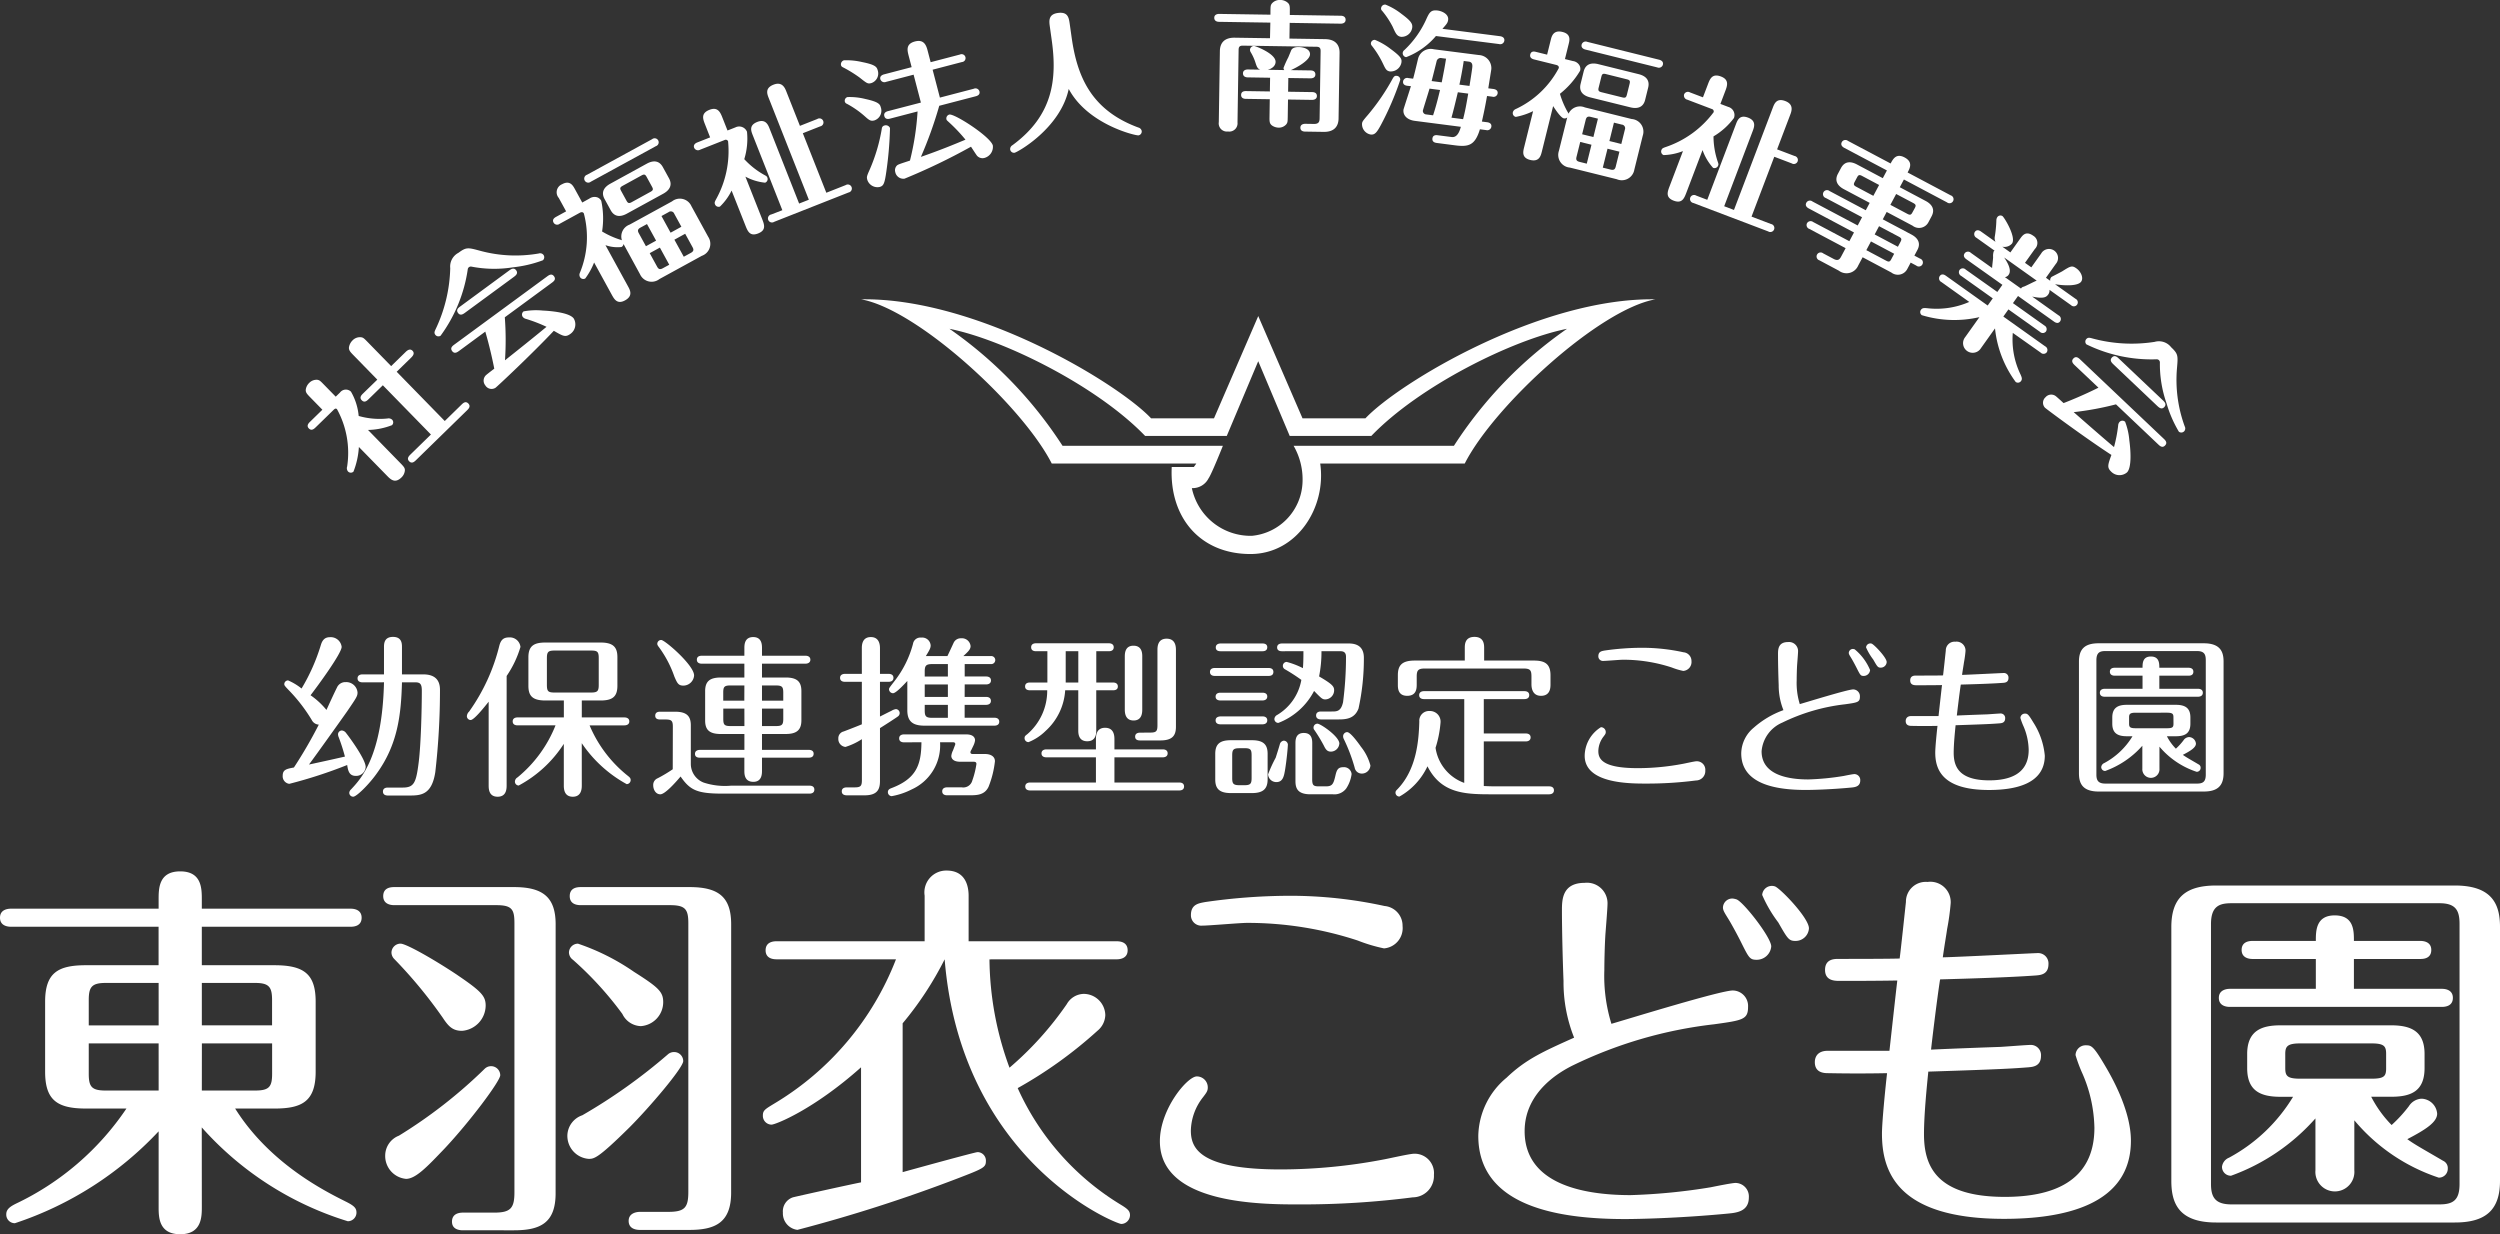 <svg xmlns="http://www.w3.org/2000/svg" width="210" height="103.676" viewBox="0 0 210 103.676">
  <rect x="0" y="0" width="210" height="103.676" fill="#333333" stroke="none"/>
  <g id="アートワーク_1" data-name="アートワーク 1" transform="translate(105 51.838)">
    <g id="グループ_169486" data-name="グループ 169486" transform="translate(-105 -51.838)">
      <path id="パス_407848" data-name="パス 407848" d="M146.726,53.563a4.692,4.692,0,0,1-4.253,4.418,5.042,5.042,0,0,1-5.04-4.007,1.5,1.5,0,0,0,1.405-.826c.247-.33,1.2-2.726,1.2-2.726H126.572a35.227,35.227,0,0,0-9.5-9.83c4.544.91,12.39,4.792,16.437,9h6.856l2.643-6.278,2.645,6.278h6.854c4.047-4.212,11.893-8.094,16.437-9a35.208,35.208,0,0,0-9.5,9.83H145.982A5.665,5.665,0,0,1,146.726,53.563ZM137.6,52.2h-1.858c-.207,4.254,2.4,7.31,6.608,7.31,3.923,0,6.4-3.924,5.864-7.6h12.141c2.478-4.873,11.317-12.968,16.023-13.794-9.664-.164-21.557,7.021-24.364,9.994h-5.286l-3.718-8.589-3.717,8.589h-5.286c-2.808-2.972-14.7-10.157-24.365-9.994,4.708.827,13.544,8.921,16.023,13.794h12.142Z" transform="translate(-37.317 -12.972)" fill="#fff"/>
      <g id="グループ_169483" data-name="グループ 169483" transform="translate(23.749 53.499)">
        <path id="パス_407849" data-name="パス 407849" d="M38.442,88.085A13.738,13.738,0,0,0,36.627,85.7c-.45-.464-.493-.522-.493-.624a.322.322,0,0,1,.319-.319,4.98,4.98,0,0,1,1.132.682,16.168,16.168,0,0,0,1.626-3.672c.131-.421.348-.639.755-.639a.924.924,0,0,1,.987.813c0,.538-1.974,3.237-2.613,4.064a6.441,6.441,0,0,1,1.336,1.234c.276-.6.624-1.364.885-1.887a.767.767,0,0,1,.726-.45.952.952,0,0,1,1,.871c0,.305-.087.435-.871,1.582-.16.233-2.569,3.615-3.207,4.47,1.887-.406,2.685-.595,3.019-.667a16.1,16.1,0,0,0-.522-1.626.651.651,0,0,1-.058-.247.326.326,0,0,1,.334-.32.486.486,0,0,1,.334.2c.377.479,1.654,2.249,1.654,2.859a.8.8,0,0,1-.827.755c-.567,0-.654-.45-.726-.914a39.439,39.439,0,0,1-4.862,1.581A.638.638,0,0,1,36,92.773c0-.523.319-.581.943-.7a38.209,38.209,0,0,0,2.09-3.6A.7.7,0,0,1,38.442,88.085Zm4.252-3.164c-.13,0-.406-.044-.406-.334s.276-.334.406-.334h1.815V81.974c0-.276,0-.871.755-.871s.755.581.755.871v2.279h1.8c1.335,0,1.393.914,1.393,1.321a60.554,60.554,0,0,1-.392,6.88c-.3,1.974-1.263,1.974-2.25,1.974H44.828c-.145,0-.406-.044-.406-.334,0-.3.276-.334.406-.334h1.248c.958,0,1.133-.392,1.35-2.133.188-1.5.261-4.471.261-6.009,0-.566-.145-.7-.567-.7h-1.1c-.073,2.757-.363,5.24-2.133,7.678-.639.9-1.684,1.931-1.96,1.931a.328.328,0,0,1-.334-.334.434.434,0,0,1,.145-.276c.857-.914,2.627-2.8,2.772-9Z" transform="translate(-36.003 -81.103)" fill="#fff"/>
        <path id="パス_407850" data-name="パス 407850" d="M62.793,93.579c0,.276,0,.972-.755.972s-.755-.682-.755-.972v-7.01c-.334.42-1.22,1.538-1.51,1.538a.321.321,0,0,1-.319-.32.579.579,0,0,1,.189-.391,16.166,16.166,0,0,0,2.54-5.545c.116-.42.3-.682.8-.682a.9.9,0,0,1,.972.8,8.68,8.68,0,0,1-1.161,2.438Zm6.313.014c0,.261-.015.958-.755.958s-.755-.682-.755-.958V90.11a10.252,10.252,0,0,1-3.788,3.5.326.326,0,0,1-.319-.334.424.424,0,0,1,.218-.349A10.769,10.769,0,0,0,66.9,88.556H63.708c-.145,0-.406-.043-.406-.334s.276-.333.406-.333H67.6V86.467H66.045c-1.1,0-1.423-.406-1.423-1.234v-2.4c0-.958.479-1.234,1.423-1.234h4.645c1.074,0,1.408.406,1.408,1.234v2.4c0,.929-.435,1.234-1.408,1.234H69.107v1.423h3.585c.131,0,.406.044.406.333s-.276.334-.406.334H69.761a10.728,10.728,0,0,0,3.251,4.268c.1.087.2.159.2.319a.341.341,0,0,1-.334.349,10.822,10.822,0,0,1-3.774-3.44ZM70.53,82.925c0-.551-.1-.653-.654-.653H66.828c-.552,0-.653.117-.653.653v2.221c0,.551.1.653.653.653h3.048c.551,0,.654-.116.654-.653Z" transform="translate(-43.985 -81.125)" fill="#fff"/>
        <path id="パス_407851" data-name="パス 407851" d="M84.834,88.658c0-.493-.1-.61-.61-.61h-.464c-.144,0-.406-.029-.406-.319,0-.32.29-.334.406-.334h1.263c1.016,0,1.321.406,1.321,1.146v3.266a1.686,1.686,0,0,0,1.074,1.539,5.735,5.735,0,0,0,2.308.261h6.589c.131,0,.406.029.406.334s-.29.334-.406.334H88.985c-2.134,0-2.714-.3-3.5-1.437-.464.551-1.321,1.495-1.7,1.495s-.6-.377-.6-.769a.6.6,0,0,1,.377-.58,12.029,12.029,0,0,0,1.263-.755Zm1.785-4.311a.914.914,0,0,1-.885.856c-.435,0-.523-.189-.77-.755a9.327,9.327,0,0,0-1.292-2.468c-.116-.145-.145-.218-.145-.29a.325.325,0,0,1,.334-.32C84.165,81.372,86.619,83.491,86.619,84.347Zm4.224-2.279c0-.276,0-.943.74-.943s.74.668.74.943v.624H95.98c.131,0,.406.044.406.334s-.29.334-.406.334H92.322v1.161h1.989c.987,0,1.321.377,1.321,1.146v2.453c0,.856-.45,1.146-1.321,1.146H92.322V90.6h3.933c.116,0,.406.029.406.32,0,.319-.29.334-.406.334H92.322v1.088c0,.261,0,.943-.726.943-.755,0-.755-.668-.755-.943V91.256H87.1c-.145,0-.406-.029-.406-.32s.276-.334.406-.334h3.745V89.268H88.868c-1.03,0-1.321-.406-1.321-1.146V85.668c0-.827.392-1.146,1.321-1.146h1.974V83.361H87.257c-.131,0-.406-.044-.406-.334,0-.305.276-.334.406-.334h3.585Zm0,3.121H89.667c-.523,0-.6.131-.6.61v.668h1.771Zm0,1.945H89.071v.856c0,.493.087.61.6.61h1.175Zm1.48-.668h1.786V85.8c0-.479-.088-.61-.61-.61H92.322Zm0,2.134H93.5c.508,0,.61-.117.61-.61v-.856H92.322Z" transform="translate(-52.064 -81.11)" fill="#fff"/>
        <path id="パス_407852" data-name="パス 407852" d="M108.729,82.068c0-.218,0-.943.755-.943s.769.726.769.943v2.148h.726c.145,0,.406.044.406.334s-.276.334-.406.334h-.726V87.8c.145-.072.827-.42.958-.478a1.015,1.015,0,0,1,.378-.146.335.335,0,0,1,.319.334.35.35,0,0,1-.16.29c-.218.16-1.059.7-1.495.973v4.441c0,.7-.218,1.205-1.292,1.205h-1.481c-.116,0-.435-.015-.435-.334s.319-.334.435-.334h.654c.508,0,.6-.131.6-.61V89.7a5.564,5.564,0,0,1-1.379.653.664.664,0,0,1-.6-.7.582.582,0,0,1,.451-.6c.421-.16,1.132-.435,1.524-.6V84.884h-1.423c-.144,0-.406-.044-.406-.334s.276-.334.406-.334h1.423Zm3.542,7.9c-.146,0-.407-.044-.407-.334s.276-.334.407-.334H117.5c.479,0,.74.189.74.508a1.536,1.536,0,0,1-.16.479l-.144.3a.563.563,0,0,0-.087.2c0,.116.073.16.189.16h1.03c.479,0,.842.2.842.609a8.178,8.178,0,0,1-.537,2.148c-.348.726-1.03.711-1.7.711h-1.786c-.145,0-.406-.044-.406-.334s.276-.334.406-.334h1.234a.78.78,0,0,0,.886-.567,7.172,7.172,0,0,0,.348-1.393c0-.174-.131-.189-.247-.189H117c-.755,0-.755-.435-.755-.493a1.388,1.388,0,0,1,.144-.464l.16-.421a.273.273,0,0,0,.029-.116c0-.087-.058-.145-.2-.145H115.3a4.055,4.055,0,0,1-2.381,3.962,5.973,5.973,0,0,1-1.683.567.335.335,0,0,1-.319-.334c0-.218.16-.29.319-.348,2.09-.8,2.482-1.974,2.5-3.846Zm5.094-3.817h1.8c.145,0,.406.044.406.334s-.276.334-.406.334h-1.8V87.9h2.5c.116,0,.406.028.406.333s-.29.334-.406.334h-5.878c-1.017,0-1.437-.391-1.437-1.292V84.812c-.232.247-.944,1.031-1.205,1.031a.348.348,0,0,1-.334-.334c0-.1.058-.16.493-.726a8.68,8.68,0,0,0,1.524-3.091.622.622,0,0,1,.682-.522.712.712,0,0,1,.8.652c0,.2-.058.348-.406.9h1.814c.087-.174.45-.958.522-1.117a.658.658,0,0,1,.624-.377.731.731,0,0,1,.8.654c0,.276-.2.464-.61.841h2.293a.338.338,0,1,1,0,.668h-2.177v1.045h1.8c.145,0,.406.044.406.334s-.276.333-.406.333h-1.8Zm-1.408-2.757h-1.321c-.522,0-.624.144-.624.624v.421h1.945Zm0,1.712h-1.945v1.046h1.945Zm0,1.713h-1.945v.464c0,.48.087.625.624.625h1.321Z" transform="translate(-60.084 -81.11)" fill="#fff"/>
        <path id="パス_407853" data-name="パス 407853" d="M136.495,85.01H137.9c.145,0,.406.044.406.334s-.261.319-.406.319h-1.408v3.353c0,.247,0,.929-.755.929s-.755-.682-.755-.929V85.663h-1.1a5.011,5.011,0,0,1-1.64,3.41,4.325,4.325,0,0,1-1.437.944.329.329,0,0,1-.334-.334c0-.16.058-.2.247-.348a4.81,4.81,0,0,0,1.655-3.672h-1.452c-.159,0-.406-.044-.406-.319,0-.3.262-.334.406-.334h1.466V82.382h-.958c-.13,0-.406-.029-.406-.334s.29-.334.406-.334h6.125c.131,0,.406.044.406.334,0,.3-.276.334-.406.334h-1.059Zm1.524,8.4h5.443c.131,0,.406.028.406.333s-.276.334-.406.334H130.935c-.145,0-.406-.044-.406-.334s.276-.333.406-.333h5.53V91.295H132.3c-.145,0-.407-.044-.407-.334s.276-.334.407-.334h4.166V89.8c0-.276,0-.987.769-.987s.784.7.784.987v.827h4.064c.145,0,.406.044.406.334s-.276.334-.406.334h-4.064Zm-3.034-11.031h-1.059V85.01h1.059Zm5.371,4.877c0,.247,0,.944-.726.944s-.74-.682-.74-.944V82.847c0-.247,0-.929.726-.929.741,0,.741.668.741.929Zm.682,1.96c.508,0,.595-.131.595-.61V82.3c0-.261,0-.972.769-.972s.784.7.784.972v6.43c0,.784-.348,1.146-1.321,1.146h-1.7c-.145,0-.406-.029-.406-.319s.261-.334.406-.334Z" transform="translate(-68.156 -81.178)" fill="#fff"/>
        <path id="パス_407854" data-name="パス 407854" d="M159,84c.159,0,.406.044.406.333,0,.3-.261.334-.406.334h-4.515c-.144,0-.406-.043-.406-.334s.262-.333.406-.333ZM157.6,90.067c1,0,1.321.392,1.321,1.146v2.148c0,.841-.435,1.146-1.321,1.146h-1.771c-1.016,0-1.307-.421-1.307-1.146V91.214c0-.827.392-1.146,1.307-1.146Zm.885-3.991c.131,0,.406.029.406.319s-.276.334-.406.334h-3.527c-.144,0-.406-.044-.406-.319,0-.3.276-.334.406-.334Zm0,1.989c.145,0,.406.043.406.334s-.276.333-.406.333h-3.527c-.144,0-.406-.043-.406-.333s.276-.32.406-.334Zm0-6.125c.16,0,.406.043.406.319,0,.3-.261.334-.406.334h-3.513c-.144,0-.406-.029-.406-.319s.276-.333.406-.333Zm-1.93,8.8c-.522,0-.609.13-.609.609v1.887c0,.478.087.61.609.61h.421c.508,0,.6-.131.6-.61V91.345c0-.493-.087-.609-.6-.609Zm4.064-.247c0,.174-.1,1.263-.232,2.061-.087.508-.174,1.03-.726,1.03a.687.687,0,0,1-.7-.653,11.1,11.1,0,0,1,.638-1.393c.088-.276.291-.915.349-1.133a.393.393,0,0,1,.334-.3A.354.354,0,0,1,160.623,90.488Zm-.494-7.9c-.13,0-.406-.029-.406-.319s.276-.333.406-.333h5.618c1.03,0,1.263.609,1.263,1.2a19.528,19.528,0,0,1-.45,4.267c-.348.914-1.146.914-1.786.914H163.4c-.16,0-.407-.058-.407-.334,0-.3.276-.333.407-.333h.9c.436,0,.784,0,.958-.784a29.428,29.428,0,0,0,.247-3.817c0-.435-.29-.464-.493-.464h-1.567a10.618,10.618,0,0,1-.2,2.119c1.118.653,1.263.842,1.263,1.161a.767.767,0,0,1-.726.77c-.261,0-.333-.073-.958-.712a5.667,5.667,0,0,1-3,2.685.328.328,0,0,1-.334-.334.417.417,0,0,1,.232-.334A4.289,4.289,0,0,0,161.755,85a15.415,15.415,0,0,0-1.393-.9.315.315,0,0,1-.16-.276.325.325,0,0,1,.319-.334,6.7,6.7,0,0,1,1.364.523c.029-.305.044-.711.044-1.423Zm2.54,10.755c0,.522.116.595.581.595h.566c.538,0,.639-.189.8-.885.116-.523.232-.726.682-.726a.639.639,0,0,1,.682.58,2.858,2.858,0,0,1-.45,1.205,1.236,1.236,0,0,1-1.117.493h-1.887c-1.088,0-1.263-.508-1.263-1.118V90.314c0-.319.044-.856.7-.856.61,0,.711.435.711.856Zm2.279-2.99a.721.721,0,0,1-.7.668c-.3,0-.435-.16-.594-.493a12.939,12.939,0,0,0-.8-1.321.293.293,0,0,1-.073-.2.328.328,0,0,1,.334-.333C163.352,88.674,164.949,89.748,164.949,90.358Zm1.785.218a4.266,4.266,0,0,1,.827,1.612.72.72,0,0,1-.726.682.6.6,0,0,1-.595-.493,14.424,14.424,0,0,0-.914-2.41.5.5,0,0,1-.058-.232.35.35,0,0,1,.334-.348C165.863,89.385,166.443,90.169,166.734,90.575Z" transform="translate(-76.19 -81.388)" fill="#fff"/>
        <path id="パス_407855" data-name="パス 407855" d="M183.482,86.329H180.1c-.145,0-.406-.044-.406-.334s.276-.334.406-.334h8.433c.145,0,.406.044.406.334s-.261.334-.406.334h-3.411v2.887h3.527c.145,0,.406.044.406.334s-.276.334-.406.334h-3.527v3.745c.247.014.639.029.9.029h4.587c.145,0,.406.044.406.334s-.276.334-.406.334h-4.964c-2.207,0-4.122-.116-5.254-2.352a5.673,5.673,0,0,1-2.352,2.54.325.325,0,0,1-.333-.319c0-.131.043-.174.2-.334,1.611-1.7,1.756-4.18,1.8-5.646a.818.818,0,0,1,.871-.886.89.89,0,0,1,.914.944,9.417,9.417,0,0,1-.421,2.148,3.7,3.7,0,0,0,2.41,2.946Zm.044-3.238V82.046c0-.29,0-.943.813-.943s.813.668.813.943v1.045h4.166c.914,0,1.408.262,1.408,1.234v.755c0,.261,0,.973-.8.973-.755,0-.8-.726-.8-.973v-.639c0-.523-.087-.682-.668-.682h-8.288c-.566,0-.682.159-.682.682v.639c0,.319,0,.973-.8.973s-.784-.683-.784-.973v-.755c0-.827.334-1.234,1.422-1.234Z" transform="translate(-84.233 -81.103)" fill="#fff"/>
        <path id="パス_407856" data-name="パス 407856" d="M211.142,93.636a32.181,32.181,0,0,1-4.18.261c-1.408,0-5.167,0-5.167-2.336a2.87,2.87,0,0,1,1.365-2.4.406.406,0,0,1,.406.407c0,.131-.044.189-.174.363a2.064,2.064,0,0,0-.45,1.234c0,.667.348,1.436,3.309,1.436a20.39,20.39,0,0,0,3.788-.362c.174-.029.987-.218,1.162-.218a.717.717,0,0,1,.726.784A.79.79,0,0,1,211.142,93.636Zm-1.059-9.2a5.8,5.8,0,0,1-.972-.291,13.051,13.051,0,0,0-4.093-.652c-.261,0-1.408.1-1.654.1a.383.383,0,0,1-.421-.391c0-.407.3-.436.522-.48a22.078,22.078,0,0,1,3.092-.232,16.216,16.216,0,0,1,3.541.378.731.731,0,0,1,.668.74A.751.751,0,0,1,210.083,84.434Z" transform="translate(-92.431 -81.575)" fill="#fff"/>
        <path id="パス_407857" data-name="パス 407857" d="M224.877,85.392c-.029-.726-.057-1.887-.057-2.6,0-.391,0-1.03.842-1.03a.76.76,0,0,1,.842.8c0,.13-.058.856-.073,1.045-.029.377-.043,1.074-.043,1.379a6,6,0,0,0,.261,1.988c.7-.2,4.035-1.234,4.485-1.234a.574.574,0,0,1,.566.61c0,.464-.2.493-1.248.639a16.088,16.088,0,0,0-5.269,1.538,2.87,2.87,0,0,0-1.742,2.409c0,1.96,2.163,2.366,3.919,2.366a22.017,22.017,0,0,0,2.961-.29c.145-.029.784-.16.914-.16a.5.5,0,0,1,.493.538c0,.522-.464.566-.769.595-1.829.174-3.4.2-3.8.2-2.438,0-5.428-.45-5.428-3.077a2.854,2.854,0,0,1,1.045-2.148,7.718,7.718,0,0,1,2.5-1.48A5.544,5.544,0,0,1,224.877,85.392Zm7.678-1.278a.538.538,0,0,1-.537.493c-.261,0-.29-.072-.6-.682-.1-.2-.319-.61-.435-.8-.131-.218-.218-.334-.218-.449a.344.344,0,0,1,.363-.334.681.681,0,0,1,.131.029A4.487,4.487,0,0,1,232.555,84.114Zm1.393-.667a.493.493,0,0,1-.493.464c-.247,0-.29-.073-.638-.683a4.853,4.853,0,0,1-.6-1.016.358.358,0,0,1,.464-.319C232.86,81.937,233.949,83.055,233.949,83.447Z" transform="translate(-99.216 -81.328)" fill="#fff"/>
        <path id="パス_407858" data-name="パス 407858" d="M250.916,84.346a.383.383,0,0,1,.392.407c0,.392-.3.406-.464.421-1,.073-2.482.116-3.542.145-.116.74-.3,2.322-.334,2.6.929-.043,2.191-.086,2.569-.1.247-.014.987-.072,1.1-.072a.377.377,0,0,1,.392.406c0,.392-.319.406-.464.421-.566.044-.987.073-3.7.16-.044.449-.16,1.553-.16,2.307,0,1.133.406,2.322,2.99,2.322,1.7,0,3.309-.522,3.309-2.554a5.245,5.245,0,0,0-.435-1.988,5.408,5.408,0,0,1-.261-.7.372.372,0,0,1,.377-.363c.2,0,.276.015.7.726a6.2,6.2,0,0,1,.973,2.8c0,2.4-2.511,2.889-4.689,2.889-4.005,0-4.513-1.8-4.513-3.15,0-.435.13-1.741.189-2.235-.726.015-1.452.015-2.163,0-.145,0-.508,0-.508-.406,0-.058,0-.421.479-.421h2.279c.043-.392.232-2.1.29-2.6-.784.014-1.727.014-2.119.014-.189,0-.551,0-.551-.406s.348-.407.493-.407c.479,0,1.8,0,2.265-.014.029-.175.218-1.96.232-2.09a.733.733,0,0,1,.8-.74.752.752,0,0,1,.856.784,8.847,8.847,0,0,1-.131.958c-.029.218-.087.537-.16,1.045C247.97,84.491,250.815,84.346,250.916,84.346Z" transform="translate(-106.344 -81.313)" fill="#fff"/>
        <path id="パス_407859" data-name="パス 407859" d="M276.886,92.832c0,1.059-.508,1.538-1.669,1.538h-8.825c-1.393,0-1.654-.726-1.654-1.538V83.455c0-1.059.493-1.538,1.654-1.538h8.825c1.408,0,1.669.726,1.669,1.538Zm-1.495-9.493c0-.493-.131-.769-.74-.769h-7.693c-.435,0-.755.1-.755.769v9.609c0,.493.16.754.755.754h7.693c.508,0,.74-.159.74-.754Zm-.653,2.4c.145,0,.406.044.406.334s-.276.334-.406.334H266.9c-.145,0-.406-.043-.406-.334s.276-.334.406-.334h3.179v-1.1h-2.337c-.115,0-.406-.029-.406-.333s.276-.334.406-.334h2.337c0-.363,0-.944.7-.944s.711.566.711.944h2.453c.145,0,.406.044.406.334,0,.319-.29.333-.406.333h-2.453v1.1ZM271.5,92.44a.721.721,0,1,1-1.437,0V90.524a7.6,7.6,0,0,1-3.12,2.119.329.329,0,0,1-.334-.334.419.419,0,0,1,.261-.334,6.192,6.192,0,0,0,2.366-2.249h-.464c-.741,0-1.234-.218-1.234-1.059v-.522c0-.885.567-1.06,1.234-1.06h4.093c.769,0,1.234.247,1.234,1.06v.522c0,.871-.522,1.059-1.234,1.059h-.74a4.239,4.239,0,0,0,.755,1.045,5.122,5.122,0,0,0,.639-.7.588.588,0,0,1,.464-.276.6.6,0,0,1,.581.551c0,.319-.435.6-1.1.943.276.2.653.406,1.321.8a.3.3,0,0,1,.174.29.328.328,0,0,1-.334.334A6.89,6.89,0,0,1,271.5,90.6Zm1.175-4.3c0-.276-.057-.392-.537-.392H269.5c-.479,0-.551.116-.551.392v.522c0,.29.073.391.551.391h2.641c.48,0,.537-.1.537-.391Z" transform="translate(-113.855 -81.38)" fill="#fff"/>
      </g>
      <g id="グループ_169484" data-name="グループ 169484" transform="translate(0 73.132)">
        <path id="パス_407860" data-name="パス 407860" d="M16.954,139.135c0,.825,0,2.309-1.815,2.309s-1.814-1.451-1.814-2.309V132.8a29.015,29.015,0,0,1-12.072,7.718.72.72,0,0,1-.726-.759c0-.429.363-.66.825-.89a23.154,23.154,0,0,0,9.269-7.983h-3.4c-2.441,0-3.431-.725-3.431-3.1v-5.871c0-2.441,1.088-3.068,3.431-3.068h6.1v-3.232H.924c-.33,0-.924-.1-.924-.759s.594-.759.924-.759h12.4v-.759c0-.924,0-2.375,1.814-2.375s1.815,1.451,1.815,2.375v.759h12.5c.33,0,.924.1.924.759,0,.693-.627.759-.924.759h-12.5v3.232h6.1c2.507,0,3.463.759,3.463,3.068v5.871c0,2.507-1.154,3.1-3.463,3.1h-3.3c2.9,4.618,7.521,6.927,9.3,7.818.726.362.891.56.891.923a.731.731,0,0,1-.726.726,27.03,27.03,0,0,1-12.27-7.883Zm-3.629-18.8H8.873c-1.188,0-1.418.363-1.418,1.451V123.9h5.871Zm0,5.08H7.455v2.54c0,1.088.23,1.418,1.418,1.418h4.453Zm3.629-1.517h5.9v-2.112c0-1.088-.231-1.451-1.418-1.451H16.954Zm0,5.475H21.44c1.187,0,1.418-.33,1.418-1.418v-2.54h-5.9Z" transform="translate(0 -110.9)" fill="#fff"/>
        <path id="パス_407861" data-name="パス 407861" d="M63.28,138.694c0,2.507-1.319,3.1-3.5,3.1H55.5c-.363,0-.924-.1-.924-.726,0-.692.627-.759.924-.759h2.639c1.385,0,1.682-.4,1.682-1.715V116c0-1.155-.2-1.518-1.517-1.518H49.723c-.33,0-.924-.1-.924-.759,0-.693.594-.759.924-.759h10.06c2.441,0,3.5.858,3.5,3.133Zm-4.65-9.928c0,.495-2.573,3.925-4.683,6.168-1.419,1.484-2.408,2.54-3.233,2.54a1.93,1.93,0,0,1-1.748-1.979,1.8,1.8,0,0,1,1.154-1.65,40.854,40.854,0,0,0,7.191-5.607.77.77,0,0,1,1.319.528Zm-3.6-8.411c2.046,1.386,2.375,1.781,2.375,2.573a2.15,2.15,0,0,1-1.979,2.111c-.759,0-1.122-.33-1.617-1.089A39.3,39.3,0,0,0,49.723,119a.789.789,0,0,1-.231-.527.767.767,0,0,1,.759-.759C50.746,117.716,53.154,119.1,55.034,120.355ZM74,127.579c0,.561-2.836,3.893-4.519,5.575-2.672,2.639-2.969,2.639-3.43,2.639a1.937,1.937,0,0,1-1.782-2.012,1.844,1.844,0,0,1,1.253-1.649,46.6,46.6,0,0,0,7.224-5.146.783.783,0,0,1,.495-.165A.764.764,0,0,1,74,127.579Zm-4.123-7.487c2.078,1.319,2.441,1.682,2.441,2.539a2.019,2.019,0,0,1-1.88,2.013,1.783,1.783,0,0,1-1.55-1.023,28.7,28.7,0,0,0-4.156-4.552.77.77,0,0,1-.33-.626.759.759,0,0,1,.759-.726A18.9,18.9,0,0,1,69.877,120.092Zm8.147,18.537c0,2.507-1.319,3.133-3.5,3.133H70.372c-.363,0-.956-.1-.956-.758s.66-.759.956-.759h2.375c1.385,0,1.682-.362,1.682-1.682V116c0-1.188-.264-1.518-1.55-1.518H65.391c-.363,0-.924-.1-.924-.759,0-.693.594-.759.924-.759h9.136c2.474,0,3.5.858,3.5,3.133Z" transform="translate(-16.609 -111.581)" fill="#fff"/>
        <path id="パス_407862" data-name="パス 407862" d="M116.181,118.321a26.926,26.926,0,0,0,1.683,9.1,27.56,27.56,0,0,0,4.815-5.344,1.679,1.679,0,0,1,1.418-.857A1.822,1.822,0,0,1,125.912,123a1.773,1.773,0,0,1-.66,1.319,36.287,36.287,0,0,1-6.7,4.816,22.007,22.007,0,0,0,8.609,9.763c.66.4.825.561.825.924a.754.754,0,0,1-.726.725c-.462,0-13.458-5.244-14.843-22.231a27.832,27.832,0,0,1-3.529,5.377v12.5c1.451-.4,6.1-1.682,6.3-1.682a.713.713,0,0,1,.693.759c0,.528-.231.627-2.375,1.451a127.339,127.339,0,0,1-13.457,4.321,1.391,1.391,0,0,1-1.22-1.451,1.237,1.237,0,0,1,.858-1.286c.858-.2,4.255-.957,5.707-1.253v-9.664c-3.992,3.563-7.191,4.816-7.521,4.816a.738.738,0,0,1-.726-.759c0-.429.165-.528.924-.99a24.365,24.365,0,0,0,10.258-12.139H98.3c-.3,0-.923-.065-.923-.758s.627-.759.923-.759h12.435v-3.826a1.835,1.835,0,0,1,1.847-2.112c1.616,0,1.848,1.353,1.848,2.112V116.8h12.435c.3,0,.923.066.923.759,0,.66-.594.758-.923.758Z" transform="translate(-33.066 -110.866)" fill="#fff"/>
        <path id="パス_407863" data-name="パス 407863" d="M168.943,139.4a73.112,73.112,0,0,1-9.5.594c-3.2,0-11.742,0-11.742-5.31,0-2.7,2.309-5.442,3.1-5.442a.921.921,0,0,1,.924.923c0,.3-.1.429-.4.825a4.689,4.689,0,0,0-1.022,2.8c0,1.517.792,3.265,7.521,3.265a46.213,46.213,0,0,0,8.609-.825c.4-.066,2.243-.495,2.639-.495a1.629,1.629,0,0,1,1.649,1.781A1.794,1.794,0,0,1,168.943,139.4Zm-2.408-20.911a13.317,13.317,0,0,1-2.21-.66,29.628,29.628,0,0,0-9.3-1.484c-.594,0-3.2.231-3.76.231a.871.871,0,0,1-.956-.891c0-.924.693-.989,1.187-1.088a50.173,50.173,0,0,1,7.026-.528,37,37,0,0,1,8.048.858,1.66,1.66,0,0,1,1.517,1.682A1.707,1.707,0,0,1,166.534,118.487Z" transform="translate(-50.271 -111.955)" fill="#fff"/>
        <path id="パス_407864" data-name="パス 407864" d="M195.409,120.663c-.067-1.649-.133-4.288-.133-5.9,0-.891,0-2.342,1.914-2.342a1.726,1.726,0,0,1,1.913,1.814c0,.3-.132,1.946-.165,2.375-.066.858-.1,2.441-.1,3.134a13.64,13.64,0,0,0,.594,4.519c1.583-.462,9.17-2.8,10.192-2.8a1.3,1.3,0,0,1,1.286,1.386c0,1.055-.462,1.121-2.836,1.451a36.6,36.6,0,0,0-11.974,3.5c-.825.429-3.958,2.078-3.958,5.476,0,4.453,4.915,5.376,8.906,5.376a50.032,50.032,0,0,0,6.729-.66c.33-.066,1.781-.363,2.078-.363a1.137,1.137,0,0,1,1.121,1.22c0,1.188-1.055,1.286-1.748,1.353-4.156.4-7.718.461-8.642.461-5.542,0-12.336-1.022-12.336-6.993a6.487,6.487,0,0,1,2.375-4.881c1.616-1.55,3.1-2.21,5.674-3.364A12.534,12.534,0,0,1,195.409,120.663Zm17.448-2.9a1.224,1.224,0,0,1-1.22,1.121c-.594,0-.66-.165-1.352-1.55-.231-.462-.726-1.385-.989-1.814-.3-.495-.495-.759-.495-1.022a.784.784,0,0,1,.825-.759,1.673,1.673,0,0,1,.3.066C210.482,113.967,212.857,117,212.857,117.761Zm3.167-1.518A1.122,1.122,0,0,1,214.9,117.3c-.561,0-.66-.165-1.451-1.551a11.089,11.089,0,0,1-1.352-2.309.814.814,0,0,1,1.055-.726C213.55,112.813,216.024,115.352,216.024,116.243Z" transform="translate(-64.073 -111.394)" fill="#fff"/>
        <path id="パス_407865" data-name="パス 407865" d="M249.837,118.287a.868.868,0,0,1,.891.924c0,.89-.693.923-1.056.956-2.276.165-5.64.263-8.048.33-.264,1.682-.693,5.277-.759,5.9,2.111-.1,4.98-.2,5.838-.23.561-.034,2.243-.165,2.507-.165a.856.856,0,0,1,.891.923c0,.891-.726.924-1.055.956-1.286.1-2.243.165-8.411.363-.1,1.023-.363,3.53-.363,5.245,0,2.573.923,5.277,6.794,5.277,3.86,0,7.521-1.187,7.521-5.806a11.918,11.918,0,0,0-.99-4.518,12.3,12.3,0,0,1-.594-1.584.844.844,0,0,1,.858-.825c.462,0,.627.033,1.583,1.649.528.89,2.21,3.761,2.21,6.366,0,5.443-5.706,6.563-10.654,6.563-9.1,0-10.258-4.09-10.258-7.158,0-.989.3-3.958.429-5.079-1.649.033-3.3.033-4.914,0-.33,0-1.154,0-1.154-.923,0-.131,0-.956,1.088-.956h5.179c.1-.891.527-4.783.66-5.905-1.782.033-3.926.033-4.816.033-.429,0-1.253,0-1.253-.923s.792-.924,1.121-.924c1.088,0,4.09,0,5.145-.032.066-.4.495-4.453.528-4.75a1.665,1.665,0,0,1,1.814-1.682,1.709,1.709,0,0,1,1.946,1.781,20.066,20.066,0,0,1-.3,2.177c-.066.495-.2,1.22-.363,2.374C243.141,118.617,249.606,118.287,249.837,118.287Z" transform="translate(-78.657 -111.36)" fill="#fff"/>
        <path id="パス_407866" data-name="パス 407866" d="M304.109,137.571c0,2.408-1.154,3.5-3.793,3.5H280.262c-3.167,0-3.761-1.649-3.761-3.5V116.264c0-2.408,1.121-3.5,3.761-3.5h20.055c3.2,0,3.793,1.649,3.793,3.5ZM300.711,116c0-1.121-.3-1.748-1.682-1.748H281.547c-.989,0-1.715.231-1.715,1.748v21.835c0,1.121.363,1.715,1.715,1.715h17.482c1.154,0,1.682-.363,1.682-1.715Zm-1.484,5.442c.33,0,.924.1.924.759,0,.692-.627.759-.924.759H281.416c-.33,0-.924-.1-.924-.759s.627-.759.924-.759h7.223v-2.507h-5.31c-.264,0-.923-.065-.923-.759s.627-.758.923-.758h5.31c0-.825,0-2.145,1.583-2.145,1.616,0,1.616,1.286,1.616,2.145h5.575c.33,0,.924.1.924.758,0,.726-.66.759-.924.759h-5.575v2.507Zm-7.355,15.239a1.639,1.639,0,1,1-3.266,0v-4.354a17.276,17.276,0,0,1-7.091,4.816.745.745,0,0,1-.758-.759.949.949,0,0,1,.594-.759,14.082,14.082,0,0,0,5.376-5.113h-1.055c-1.682,0-2.8-.495-2.8-2.408v-1.187c0-2.012,1.286-2.408,2.8-2.408h9.3c1.748,0,2.8.561,2.8,2.408V128.1c0,1.98-1.187,2.408-2.8,2.408H293.29a9.72,9.72,0,0,0,1.715,2.375,11.613,11.613,0,0,0,1.451-1.584,1.337,1.337,0,0,1,1.055-.627,1.359,1.359,0,0,1,1.319,1.254c0,.726-.989,1.352-2.507,2.144.627.462,1.484.923,3,1.814a.672.672,0,0,1,.4.66.746.746,0,0,1-.759.759,15.65,15.65,0,0,1-7.091-4.815Zm2.672-9.763c0-.627-.132-.891-1.22-.891h-6c-1.088,0-1.253.264-1.253.891V128.1c0,.66.165.891,1.253.891h6c1.088,0,1.22-.23,1.22-.891Z" transform="translate(-94.109 -111.513)" fill="#fff"/>
      </g>
      <g id="グループ_169485" data-name="グループ 169485" transform="translate(25.683)">
        <path id="パス_407867" data-name="パス 407867" d="M41.809,47.584a.615.615,0,0,1,.924-.073,4.926,4.926,0,0,1,.647,2.04,6.408,6.408,0,0,0,2.416.213.44.44,0,0,1,.393.1.32.32,0,0,1-.014.462,5.878,5.878,0,0,1-2.011.4l2.687,2.753c.331.34.448.458.4.718a.915.915,0,0,1-.275.517c-.552.539-.917.166-1.232-.158l-2.347-2.4a6.752,6.752,0,0,1-.453,2.069.323.323,0,0,1-.462-.014.431.431,0,0,1-.071-.412,7.625,7.625,0,0,0-.849-4.812c-.091-.094-.175-.061-.3.063L39.784,50.49c-.136.133-.356.348-.588.11s-.012-.454.124-.586l1.011-.987-.979-1c-.332-.34-.448-.458-.411-.727a.984.984,0,0,1,.292-.534.863.863,0,0,1,.683-.253c.184.036.234.087.557.418l.979,1Zm7.64,3.526-4.04-4.137L44.22,48.134c-.136.133-.348.34-.58.1s-.02-.445.116-.578L44.945,46.5l-1.932-1.98c-.315-.323-.489-.484-.445-.761a1.057,1.057,0,0,1,.3-.559.858.858,0,0,1,.725-.26c.184.036.234.086.582.443l1.933,1.98,1.206-1.177c.119-.117.365-.34.589-.111s0,.462-.125.586l-1.206,1.177,4.039,4.137,1.4-1.369c.136-.133.348-.34.58-.1s.011.454-.116.578l-4.265,4.164c-.144.141-.357.348-.589.11s-.011-.453.125-.586Z" transform="translate(-38.934 -14.61)" fill="#fff"/>
        <path id="パス_407868" data-name="パス 407868" d="M64.43,32.628a10.274,10.274,0,0,1-2.512.591,10,10,0,0,1-3.507-.063.276.276,0,0,0-.185.049.267.267,0,0,0-.106.2,12.475,12.475,0,0,1-2.28,5.561.327.327,0,0,1-.446-.085c-.112-.153-.059-.28.028-.463a12.61,12.61,0,0,0,1.229-5.129A1.3,1.3,0,0,1,57.34,32c.66-.485.791-.448,1.819-.171a11.334,11.334,0,0,0,4.926.228.356.356,0,0,1,.4.121A.336.336,0,0,1,64.43,32.628Zm-7.018,7.6c-.154.113-.4.3-.6.027s.043-.443.205-.563l7.763-5.7c.153-.112.392-.288.589-.02s-.043.444-.2.556l-3.934,2.888a25.418,25.418,0,0,1,.015,3.612c1.133-.9,2.361-1.879,3.49-2.811a12.624,12.624,0,0,0-1.708-.661.492.492,0,0,1-.288-.172.331.331,0,0,1,.071-.464,5.6,5.6,0,0,1,1.6-.069c.945.044,2.278.213,2.608.664a.973.973,0,0,1-.284,1.3c-.412.3-.615.186-1.387-.264-1.736,1.849-4.724,4.661-4.9,4.787a.61.61,0,0,1-.853-.2.63.63,0,0,1,.095-.894c.1-.087.561-.441.656-.511-.095-.491-.353-1.745-.754-3.114Zm4.176-6.732c.153-.112.4-.295.6-.027s-.052.451-.205.564l-4.088,3c-.143.106-.392.288-.589.02s.043-.444.2-.557Z" transform="translate(-44.514 -10.764)" fill="#fff"/>
        <path id="パス_407869" data-name="パス 407869" d="M76.345,26.488a.317.317,0,0,1-.171.256,3.032,3.032,0,0,1-1.346-.156l1.895,3.459c.172.313.44.8-.248,1.179-.656.36-.913-.109-1.1-.443l-1.5-2.739a5.729,5.729,0,0,1-.742,1.341.322.322,0,0,1-.446-.121.392.392,0,0,1-.017-.328,7.82,7.82,0,0,0,.344-5.01c-.075-.136-.207-.131-.343-.057l-1.687.924a.342.342,0,0,1-.514-.1c-.137-.25.065-.4.2-.476l.854-.468-.616-1.125a.728.728,0,0,1,.276-1.153c.656-.36.913.109,1.079.411l.616,1.125.6-.331a.759.759,0,0,1,.629-.114.6.6,0,0,1,.367.3,7.064,7.064,0,0,1,.07,2.577,7.022,7.022,0,0,0,1.515.687.693.693,0,0,1,.15.053,1.056,1.056,0,0,1,.647-1.316l3.563-1.952a1.061,1.061,0,0,1,1.631.406l1.41,2.573a1.067,1.067,0,0,1-.536,1.594l-3.563,1.952a1.067,1.067,0,0,1-1.631-.406Zm2.4-8.8a.339.339,0,1,1,.32.584L73.6,21.259a.339.339,0,1,1-.319-.584Zm1.421,3.285c.336.615-.015,1.038-.483,1.294l-3.063,1.678c-.531.292-1.036.284-1.35-.289l-.514-.938c-.342-.625.015-1.037.484-1.294L78.3,19.744c.531-.291,1.036-.284,1.35.289Zm-1.881-.121c-.114-.208-.2-.242-.42-.123l-1.6.879c-.229.126-.23.222-.122.42l.451.823c.114.208.206.253.425.133l1.6-.879c.23-.125.231-.222.117-.429Zm.032,3.964-.552.3c-.239.132-.245.27-.137.468l.6,1.094.854-.468ZM79.4,26.793l-.854.468.622,1.135c.108.2.228.268.468.137l.552-.3Zm.9-1.251.906-.5-.6-1.094a.307.307,0,0,0-.478-.131l-.594.325Zm1.107,2.02L82,27.238c.25-.137.255-.275.147-.473l-.622-1.135-.906.5Z" transform="translate(-49.653 -5.995)" fill="#fff"/>
        <path id="パス_407870" data-name="パス 407870" d="M91.529,19.637a4.821,4.821,0,0,1-.976,1.342.322.322,0,0,1-.42-.191c-.057-.144-.013-.225.09-.419a8.344,8.344,0,0,0,1.009-4.877.211.211,0,0,0-.295-.1l-2.053.811a.352.352,0,0,1-.5-.161c-.1-.265.136-.4.258-.447l1.082-.427L89.3,14.085c-.179-.453-.37-.939.369-1.232.707-.278.918.225,1.088.656l.427,1.081.663-.261a.707.707,0,0,1,.975.368,5.837,5.837,0,0,1-.229,2.3,6.736,6.736,0,0,0,1.685,1.327c.178.095.213.119.252.219a.324.324,0,0,1-.187.431,4.433,4.433,0,0,1-1.656-.509l1.391,3.522c.2.508.383.972-.323,1.251s-.887-.212-1.079-.7Zm4.262,1.648-2.484-6.294c-.144-.365-.331-.84.375-1.119s.916.251,1.038.561L97.2,20.727l.817-.322-3.364-8.525c-.14-.354-.336-.85.392-1.138s.962.27,1.076.558l1.146,2.9,1.457-.575a.339.339,0,1,1,.244.619l-1.457.575,1.974,5,1.623-.641a.339.339,0,1,1,.244.619l-6.249,2.466a.339.339,0,1,1-.244-.619Z" transform="translate(-55.757 -3.628)" fill="#fff"/>
        <path id="パス_407871" data-name="パス 407871" d="M109.631,8.755c-.3.078-.363.021-.982-.468a10.589,10.589,0,0,0-1.416-.869.247.247,0,0,1-.143-.171.351.351,0,0,1,.249-.409,5.786,5.786,0,0,1,1.51.146c1.061.213,1.242.387,1.317.674A.851.851,0,0,1,109.631,8.755Zm.255,3.136c-.311.08-.435-.022-.836-.383a7.828,7.828,0,0,0-1.468-1.015.266.266,0,0,1-.172-.188.323.323,0,0,1,.221-.377,5.361,5.361,0,0,1,1.5.16c1.1.239,1.231.439,1.294.68A.86.86,0,0,1,109.886,11.891Zm1.319.637a30.337,30.337,0,0,1-.3,3.6c-.15,1.07-.234,1.263-.578,1.354a.9.9,0,0,1-1.028-.6c-.066-.253-.044-.308.218-.9a14.534,14.534,0,0,0,1-3.4.288.288,0,0,1,.236-.27A.379.379,0,0,1,111.205,12.528ZM113.8,10.39l-.612-2.343-2.319.606a.353.353,0,0,1-.474-.22c-.073-.276.183-.379.309-.412l2.319-.606-.246-.941c-.119-.46-.264-1.011.529-1.218s.96.388,1.068.8l.245.942,2.458-.642a.332.332,0,1,1,.165.631l-2.457.642.611,2.343,2.848-.744a.344.344,0,0,1,.474.22c.075.287-.183.379-.309.412l-3.067.8a34.1,34.1,0,0,1-1.541,4.292c1.721-.6,2.782-1.046,3.745-1.445a13.649,13.649,0,0,0-1.389-1.465c-.163-.154-.189-.16-.21-.24a.338.338,0,0,1,.237-.405c.414-.108,3.466,1.854,3.66,2.6a.964.964,0,0,1-.708,1.044.618.618,0,0,1-.627-.192c-.077-.1-.424-.637-.5-.752a51.468,51.468,0,0,1-5.58,2.684.693.693,0,0,1-.78-.544.566.566,0,0,1,.1-.517c.1-.125.205-.152,1.133-.456a22.4,22.4,0,0,0,.639-4.129l-2.32.606c-.126.033-.4.079-.474-.22-.072-.276.172-.376.309-.412Z" transform="translate(-62.128 -1.774)" fill="#fff"/>
        <path id="パス_407872" data-name="パス 407872" d="M131.969,2.815c-.067-.482-.148-1.058.663-1.172.858-.12.931.4,1.007.938l.154,1.094c.46,3.28,1.627,6.125,5.609,7.591a.375.375,0,0,1,.28.285.329.329,0,0,1-.271.373c-.236.033-4.265-.911-5.859-3.9-.7,3.311-4.322,5.33-4.557,5.363a.328.328,0,0,1-.363-.284.375.375,0,0,1,.19-.351c3.425-2.507,3.763-5.563,3.3-8.843Z" transform="translate(-69.462 -0.553)" fill="#fff"/>
        <path id="パス_407873" data-name="パス 407873" d="M159.336,1.9l-4.311-.066c-.143,0-.4-.054-.4-.338s.278-.329.409-.327l4.311.065,0-.226c.007-.487.008-.558.117-.711a.871.871,0,0,1,.706-.3.952.952,0,0,1,.59.2c.224.17.221.348.213.835l0,.225,4.288.065c.143,0,.4.054.4.339s-.278.329-.41.327l-4.288-.066-.02,1.319,2.993.046c.9.014,1.228.518,1.217,1.159l-.084,5.511c-.009.629-.338,1.135-1.253,1.121l-1.555-.024c-.143,0-.4-.042-.4-.327s.278-.329.409-.327l.736.011c.38.006.466-.171.47-.456l.086-5.665c0-.226-.066-.358-.339-.362l-6.2-.094c-.285,0-.346.125-.35.351l-.093,6.1a.694.694,0,0,1-.8.76.686.686,0,0,1-.772-.784l.091-5.974c.01-.629.327-1.136,1.253-1.121l2.957.045Zm1.175,3.986a.246.246,0,0,1-.069-.179,8.368,8.368,0,0,1,.406-.9c.024-.059.185-.449.234-.567s.183-.294.646-.287c.38.006.949.156.941.608-.007.487-1.038,1.077-1.612,1.33l1.662.025c.155,0,.4.054.4.338s-.267.329-.409.327l-1.864-.028-.018,1.152,2.019.031c.142,0,.4.042.4.327s-.278.329-.408.327l-2.019-.031-.022,1.4c-.007.451-.008.522-.117.675a.814.814,0,0,1-.658.288,1,1,0,0,1-.556-.187c-.211-.17-.208-.336-.2-.8l.021-1.4-2.007-.03c-.142,0-.4-.042-.4-.327,0-.309.278-.329.409-.327l2.007.031.018-1.152L157.437,6.5c-.142,0-.4-.053-.4-.338s.278-.328.409-.326l1.034.015c-.225-.086-.282-.241-.406-.624a4.044,4.044,0,0,0-.391-.849.406.406,0,0,1-.057-.191.344.344,0,0,1,.35-.327c.083,0,1.807.634,1.8,1.334,0,.273-.21.543-.652.667Z" transform="translate(-78.31 0)" fill="#fff"/>
        <path id="パス_407874" data-name="パス 407874" d="M176.651,6.91a24.543,24.543,0,0,1-1.622,3.778c-.345.637-.517.855-.869.81a.883.883,0,0,1-.72-.919c.021-.165.065-.231.5-.737a18.241,18.241,0,0,0,2.079-3.05c.061-.1.139-.245.316-.222A.317.317,0,0,1,176.651,6.91Zm-.844-.706c-.318-.041-.392-.206-.6-.64a7.923,7.923,0,0,0-.943-1.521.286.286,0,0,1-.078-.226.314.314,0,0,1,.345-.267,5.646,5.646,0,0,1,1.3.754c.908.668.956.853.92,1.135A.911.911,0,0,1,175.808,6.2Zm.924-2.91c-.354-.046-.457-.263-.718-.847a7.2,7.2,0,0,0-.893-1.347.237.237,0,0,1-.078-.225.332.332,0,0,1,.372-.288,5.456,5.456,0,0,1,1.348.784c.8.593.935.826.893,1.156A.9.9,0,0,1,176.732,3.294Zm2.917-.069A6.184,6.184,0,0,1,177.147,5a.333.333,0,0,1-.288-.373A.343.343,0,0,1,177,4.4a8.161,8.161,0,0,0,1.792-2.488c.3-.668.416-.9,1-.829.377.048.942.312.881.783-.032.247-.116.345-.48.753l4.841.621c.117.015.4.086.358.381a.347.347,0,0,1-.443.278Zm-2.4,4.181c-.129-.016-.4-.075-.36-.37a.345.345,0,0,1,.443-.278l.4.051c.059-.185.29-1.137.422-1.706a1.1,1.1,0,0,1,1.319-.765l3.78.485A1.1,1.1,0,0,1,184.3,6.011c-.017.129-.237,1.478-.254,1.607l.424.054c.13.017.4.087.36.37a.345.345,0,0,1-.443.278l-.447-.057c-.177,1.007-.3,1.554-.431,2.147l.436.056c.141.018.4.086.358.381a.349.349,0,0,1-.443.279l-.518-.067c-.415,1.371-.969,1.491-2.088,1.348l-1.543-.2c-.129-.016-.4-.075-.358-.381s.324-.282.441-.266l1.178.15c.354.046.606-.245.768-.859l-3.874-.5c-.624-.081-1.007-.453-.944-.947.006-.047.557-1.736.623-1.967Zm1.861.238c-.128.439-.55,1.773-.561,1.856a.3.3,0,0,0,.283.311l.577.075c.3-.92.458-1.617.584-2.128Zm1.025-.527c.214-1.11.243-1.237.363-1.988l-.365-.047a.347.347,0,0,0-.429.268c-.054.232-.346,1.392-.416,1.658Zm1.354.832c-.257,1.069-.363,1.522-.537,2.135l.978.125c.171-.684.243-1.058.431-2.147Zm.978-.532c.065-.41.177-1.1.227-1.491.024-.188.065-.507-.288-.551l-.424-.054c-.1.716-.274,1.58-.363,1.988Z" transform="translate(-84.712 -0.199)" fill="#fff"/>
        <path id="パス_407875" data-name="パス 407875" d="M197.211,11.23a.319.319,0,0,1-.3.073c-.231-.057-.655-.664-.883-1.027L195.08,14.1c-.086.346-.22.887-.98.7-.727-.18-.6-.7-.507-1.068l.752-3.031a5.732,5.732,0,0,1-1.454.484.322.322,0,0,1-.245-.391.394.394,0,0,1,.21-.254A7.816,7.816,0,0,0,196.5,7.091c.037-.15-.064-.236-.214-.273l-1.867-.463c-.138-.034-.383-.132-.311-.42s.319-.251.469-.214l.945.234.309-1.245c.072-.288.212-.853.984-.661.726.18.6.7.514,1.033l-.308,1.245.668.166a.753.753,0,0,1,.539.342.6.6,0,0,1,.067.469A7.043,7.043,0,0,1,196.6,9.244a7.012,7.012,0,0,0,.648,1.531.689.689,0,0,1,.075.141,1.055,1.055,0,0,1,1.367-.53l3.941.978a1.062,1.062,0,0,1,.925,1.4l-.706,2.847a1.067,1.067,0,0,1-1.474.809l-3.941-.978a1.066,1.066,0,0,1-.924-1.4Zm2.038,2.292-.945-.235-.312,1.257c-.054.219-.014.352.251.417l.611.152Zm4.506-3.763c-.169.679-.713.752-1.232.624l-3.389-.84c-.587-.146-.954-.493-.8-1.127l.257-1.038c.171-.691.713-.753,1.232-.624l3.389.84c.588.146.954.493.8,1.127Zm1.18-3.377c.139.034.381.142.312.419a.348.348,0,0,1-.472.226l-6.04-1.5c-.138-.034-.38-.143-.311-.42a.348.348,0,0,1,.472-.226Zm-5.143,4.951-.61-.151c-.265-.066-.363.032-.418.251l-.3,1.21.945.234ZM202.453,8.4c.057-.23.016-.313-.226-.373l-1.774-.441c-.253-.063-.32.007-.374.226l-.226.91c-.057.23-.02.326.222.386l1.774.44c.254.063.32-.007.377-.237ZM200.2,15.447l.657.163c.276.069.374-.03.429-.248l.311-1.257-1-.249Zm.555-2.236,1,.249.3-1.21a.307.307,0,0,0-.263-.42l-.656-.163Z" transform="translate(-91.248 -1.365)" fill="#fff"/>
        <path id="パス_407876" data-name="パス 407876" d="M213.366,15.963a4.788,4.788,0,0,1-1.627.335.322.322,0,0,1-.181-.424c.055-.144.142-.175.348-.249A8.346,8.346,0,0,0,215.94,12.7a.21.21,0,0,0-.15-.273l-2.065-.784a.353.353,0,0,1-.259-.454.346.346,0,0,1,.491-.156l1.088.413.414-1.088c.173-.454.358-.943,1.1-.661.71.27.528.785.363,1.218L216.51,12l.666.253a.708.708,0,0,1,.473.93,5.824,5.824,0,0,1-1.718,1.544,6.746,6.746,0,0,0,.352,2.116c.067.191.077.233.039.332a.324.324,0,0,1-.429.193,4.43,4.43,0,0,1-.882-1.491l-1.345,3.542c-.194.511-.371.977-1.082.707s-.514-.755-.328-1.243Zm2.041,4.092,2.4-6.329c.139-.366.321-.844,1.031-.573s.509.8.391,1.113l-2.4,6.329.821.312,3.256-8.571c.135-.355.325-.855,1.057-.576s.529.848.419,1.137l-1.109,2.92,1.465.556a.339.339,0,1,1-.236.622l-1.466-.557-1.91,5.029,1.633.621a.339.339,0,1,1-.236.621l-6.284-2.387a.339.339,0,1,1,.237-.622Z" transform="translate(-97.68 -3.271)" fill="#fff"/>
        <path id="パス_407877" data-name="パス 407877" d="M230.2,23.569c-.137-.073-.335-.231-.2-.483a.342.342,0,0,1,.513-.1l3.8,2.015.367-.693-3.042-1.613a.339.339,0,1,1,.312-.587l3.041,1.614.329-.619-2.171-1.152c-.536-.283-.8-.72-.5-1.286l.256-.482c.334-.63.875-.558,1.346-.307l2.171,1.152.345-.65-3.587-1.9c-.136-.073-.334-.232-.2-.484a.342.342,0,0,1,.512-.1l3.587,1.9c.2-.377.468-.881,1.17-.509.724.385.451.9.256,1.265l3.618,1.92a.339.339,0,1,1-.311.588l-3.618-1.92-.345.65,2.171,1.152c.535.284.806.71.5,1.288l-.256.482a.887.887,0,0,1-1.346.307l-2.171-1.152-.328.619,2.412,1.28c.535.284.8.72.5,1.287l-.257.482.472.251a.339.339,0,1,1-.311.587l-.472-.251-.278.525a.892.892,0,0,1-1.346.307l-2.412-1.281-.373.7a1.067,1.067,0,0,1-1.625.427L231.1,27.93a.339.339,0,1,1,.312-.587l.881.468c.335.178.487.07.626-.192l.379-.713-3.042-1.614a.343.343,0,0,1-.2-.483.348.348,0,0,1,.513-.1l3.042,1.613.39-.734Zm5.427-1.058.484-.912-1.437-.763c-.231-.123-.311-.072-.417.128l-.195.367c-.111.209-.1.294.128.416Zm-.2,3.83-.39.734,1.668.885c.23.123.316.088.427-.122l.245-.461Zm2.263.448.222-.42c.111-.21.092-.3-.138-.423l-1.668-.885-.367.693Zm-.147-4.433-.485.912,1.427.757c.23.123.317.087.427-.123l.2-.367c.112-.21.092-.3-.138-.423Z" transform="translate(-103.949 -6.061)" fill="#fff"/>
        <path id="パス_407878" data-name="パス 407878" d="M250.563,31.85c-.005-.135.09-.782.082-.933a1.273,1.273,0,0,1,.05-.46.219.219,0,0,1,.075-.063l-1.519-1.081a.347.347,0,0,1-.136-.5c.165-.232.4-.11.515-.027l1.218.867a.7.7,0,0,1-.059-.449,10.132,10.132,0,0,0,.131-1.35.5.5,0,0,1,.074-.268.318.318,0,0,1,.435-.1c.164.117,1.178,1.786.805,2.308a.837.837,0,0,1-.815.265l.677.482.826-1.161c.193-.27.482-.677,1.092-.243a.707.707,0,0,1,.137,1.118l-.827,1.16.532.379.827-1.16a.758.758,0,1,1,1.228.875l-.826,1.16.358.255a.383.383,0,0,1,.058-.265.28.28,0,0,1,.128-.1c.117-.062.689-.354.813-.426.716-.453.832-.515,1.2-.253.4.282.614.816.4,1.116-.262.367-1.319.358-2.195.216l1.722,1.225a.329.329,0,0,1,.133.488.333.333,0,0,1-.512.044l-1.809-1.287a.552.552,0,0,1-.111.4c-.152.213-.381.371-1.343.167l2.215,1.577a.343.343,0,0,1,.137.5c-.166.232-.389.117-.515.027L252.739,34.2l-.427.6,2.64,1.879a.347.347,0,0,1,.137.5.34.34,0,0,1-.515.027l-2.641-1.879-.427.6,3.511,2.5a.348.348,0,0,1,.137.5.341.341,0,0,1-.515.027L252.3,37.3a6.745,6.745,0,0,0,.66,3.515c.086.206.154.358.037.522a.32.32,0,0,1-.454.085,9.156,9.156,0,0,1-1.737-4.5l-1.177,1.654a.81.81,0,1,1-1.323-.927l1.191-1.673a9.351,9.351,0,0,1-4.838-.164.319.319,0,0,1-.069-.456c.117-.165.282-.15.514-.13a6.836,6.836,0,0,0,3.538-.527L246.3,33.027a.342.342,0,0,1-.136-.5c.165-.233.389-.117.515-.027l3.511,2.5.427-.6-2.65-1.886a.348.348,0,0,1-.136-.505.341.341,0,0,1,.514-.027L251,33.862l.427-.6L248.4,31.115c-.106-.076-.315-.254-.143-.5a.343.343,0,0,1,.522-.037Zm2.428,1.728c.046-.084.09-.125.253-.17.176-.063.92-.453,1.065-.495l-2.737-1.948c.249.367.67,1.045.381,1.451a.444.444,0,0,1-.316.2Z" transform="translate(-108.908 -9.337)" fill="#fff"/>
        <path id="パス_407879" data-name="パス 407879" d="M262.844,45.337c-.137-.131-.362-.343-.133-.584s.445-.038.59.1l6.988,6.629c.138.131.354.334.125.576s-.444.037-.582-.094l-3.542-3.36a25.157,25.157,0,0,1-3.553.656c1.092.955,2.27,1.99,3.387,2.935a12.471,12.471,0,0,0,.347-1.8.5.5,0,0,1,.118-.314.332.332,0,0,1,.47-.012,5.613,5.613,0,0,1,.352,1.561c.126.937.195,2.28-.189,2.684a.973.973,0,0,1-1.329-.049c-.37-.351-.292-.571.013-1.411-2.128-1.381-5.427-3.822-5.582-3.969a.61.61,0,0,1,.044-.875.63.63,0,0,1,.9-.066c.1.081.533.474.619.555.466-.179,1.654-.656,2.931-1.295Zm8.724,5.558a10.209,10.209,0,0,1-1.028-2.367,10.01,10.01,0,0,1-.562-3.462.278.278,0,0,0-.081-.175.273.273,0,0,0-.211-.07,12.463,12.463,0,0,1-5.88-1.256.328.328,0,0,1,0-.454c.131-.138.266-.108.461-.054a12.594,12.594,0,0,0,5.266.3,1.3,1.3,0,0,1,1.39.451c.594.563.581.7.491,1.759a11.339,11.339,0,0,0,.65,4.889.356.356,0,0,1-.048.413A.335.335,0,0,1,271.568,50.9Zm-1.355-2.645c.138.131.362.344.133.585s-.453.028-.591-.1l-3.679-3.49c-.129-.123-.354-.335-.125-.577s.445-.037.582.094Z" transform="translate(-114.23 -14.639)" fill="#fff"/>
      </g>
    </g>
  </g>
</svg>
